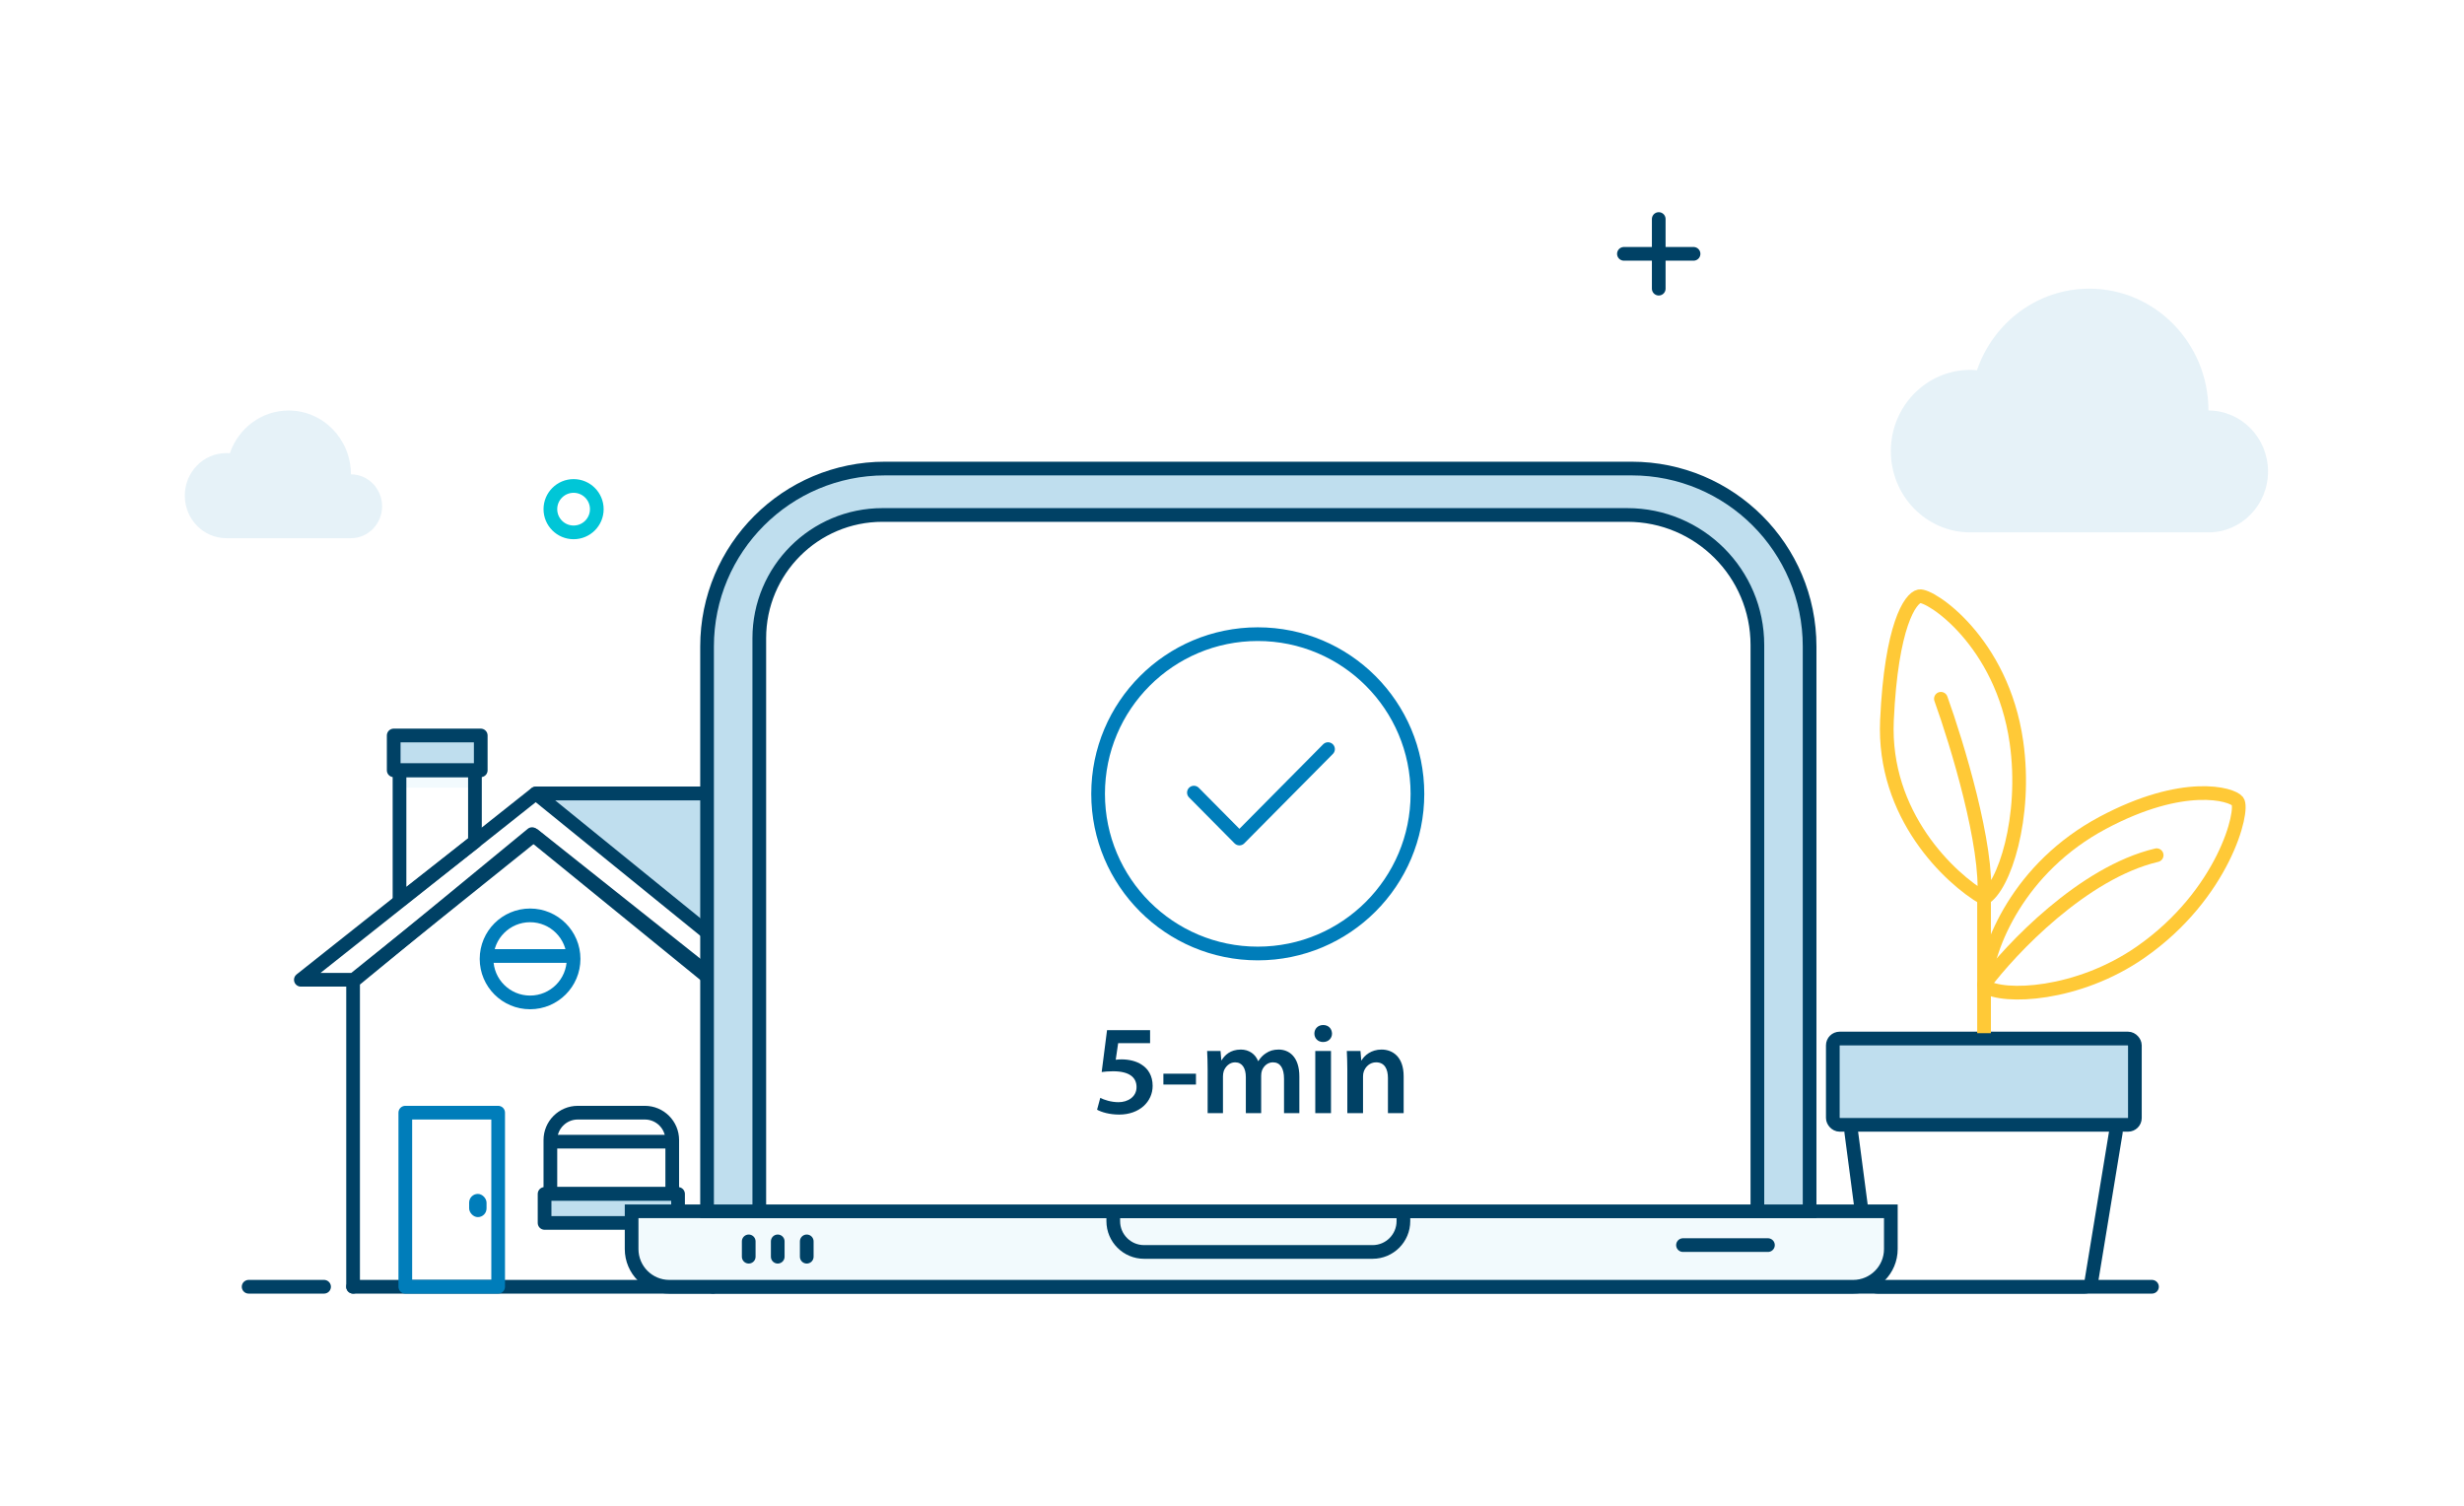<svg width="360" height="220" viewBox="0 0 360 220" fill="none" xmlns="http://www.w3.org/2000/svg">
<rect width="360" height="220" fill="white"/>
<path d="M314.413 188L51.587 188" stroke="#004165" stroke-width="2" stroke-linecap="round" stroke-linejoin="round"/>
<path d="M47.348 188H36.326" stroke="#004165" stroke-width="2" stroke-linecap="round" stroke-linejoin="round"/>
<path d="M80.413 166.804H98.217" stroke="#004165" stroke-width="2"/>
<path d="M138.065 143.913H104.152V145.608H138.065V143.913Z" fill="#F2FAFD"/>
<path d="M138.365 143.412V155.783M51.669 143.148H43.956L78.263 115.935H109.112L143.152 143.148H104.591L77.997 122.011L51.669 143.148Z" stroke="#004165" stroke-width="2" stroke-linecap="round" stroke-linejoin="round"/>
<path d="M109.033 115.935H78.293L111.72 143.065H143.152L109.033 115.935Z" fill="#BFDEEE" stroke="#004165" stroke-width="2" stroke-linecap="round" stroke-linejoin="round"/>
<path d="M72.782 162.565H59.217V188H72.782V162.565Z" stroke="#007DBA" stroke-width="2" stroke-linecap="round" stroke-linejoin="round"/>
<path d="M94.217 162.565H84.413C82.204 162.565 80.413 164.356 80.413 166.565V174.434H98.217V166.565C98.217 164.356 96.426 162.565 94.217 162.565Z" stroke="#004165" stroke-width="2" stroke-linecap="round" stroke-linejoin="round"/>
<path d="M51.587 188V143.375L77.737 121.869L104.152 143.375V188" stroke="#004165" stroke-width="2" stroke-linecap="round" stroke-linejoin="round"/>
<rect x="58.37" y="112.543" width="11.022" height="2.543" fill="#F2FAFD"/>
<rect x="57.522" y="107.456" width="12.717" height="5.087" fill="#BFDEEE" stroke="#004165" stroke-width="2" stroke-linecap="round" stroke-linejoin="round"/>
<rect x="79.565" y="174.435" width="19.5" height="4.239" fill="#BFDEEE" stroke="#004165" stroke-width="2" stroke-linecap="round" stroke-linejoin="round"/>
<path d="M58.37 112.543V131.619L69.391 122.98V112.543H58.37Z" stroke="#004165" stroke-width="2" stroke-linecap="round" stroke-linejoin="round"/>
<rect x="68.543" y="174.435" width="2.543" height="3.391" rx="1.272" fill="#007DBA"/>
<path d="M71.087 139.674L83.804 139.674" stroke="#007DBA" stroke-width="2"/>
<path d="M83.804 140.098C83.804 143.61 80.957 146.456 77.446 146.456C73.934 146.456 71.087 143.61 71.087 140.098C71.087 136.586 73.934 133.739 77.446 133.739C80.957 133.739 83.804 136.586 83.804 140.098Z" stroke="#007DBA" stroke-width="2" stroke-linecap="round" stroke-linejoin="round"/>
<path opacity="0.1" d="M51.272 69.304C51.272 64.156 47.196 59.978 42.171 59.978C38.197 59.978 34.821 62.586 33.58 66.223C33.411 66.207 33.243 66.196 33.07 66.196C29.717 66.196 27 68.978 27 72.413C27 75.848 29.717 78.63 33.07 78.63H51.276C53.788 78.63 55.826 76.544 55.826 73.967C55.822 71.391 53.784 69.304 51.272 69.304Z" fill="#007DBA"/>
<path d="M242.348 32V42.174" stroke="#004165" stroke-width="2" stroke-linecap="round" stroke-linejoin="round"/>
<path d="M247.435 37.087H237.261" stroke="#004165" stroke-width="2" stroke-linecap="round" stroke-linejoin="round"/>
<path fill-rule="evenodd" clip-rule="evenodd" d="M87.196 74.391C87.196 76.264 85.678 77.782 83.804 77.782C81.932 77.782 80.413 76.264 80.413 74.391C80.413 72.518 81.932 71 83.804 71C85.678 71 87.196 72.518 87.196 74.391Z" stroke="#00C6D7" stroke-width="2" stroke-linecap="round" stroke-linejoin="round"/>
<path d="M270.474 165.391C270.396 164.792 270.862 164.26 271.466 164.26H308.148C308.765 164.26 309.235 164.814 309.135 165.423L305.563 187.162C305.484 187.645 305.066 188 304.577 188H274.323C273.821 188 273.397 187.628 273.331 187.13L270.474 165.391Z" fill="white" stroke="#004165" stroke-width="2" stroke-linecap="round"/>
<rect x="267.782" y="151.732" width="44.133" height="12.61" rx="1" fill="#BFDEEE" stroke="#004165" stroke-width="2" stroke-linecap="round"/>
<path d="M290.878 131.252C290.878 130.7 290.43 130.252 289.878 130.252C289.325 130.252 288.878 130.7 288.878 131.252H290.878ZM290.878 150.955V131.252H288.878V150.955H290.878Z" fill="#FFC937"/>
<path d="M275.692 105.245C275.062 119.116 284.887 128.363 289.878 131.252C292.768 129.676 296.183 119.431 294.606 108.397C292.508 93.707 281.997 86.804 280.421 87.119C279.107 87.382 276.323 91.375 275.692 105.245Z" fill="white"/>
<path d="M289.878 131.252C284.887 128.363 275.062 119.116 275.692 105.245C276.323 91.375 279.107 87.382 280.421 87.119C281.997 86.804 292.508 93.707 294.606 108.397C296.183 119.431 292.768 129.676 289.878 131.252ZM289.878 131.252C290.508 123.686 285.937 108.66 283.573 102.093" stroke="#FFC937" stroke-width="2" stroke-linecap="round"/>
<path d="M307.216 120.219C294.964 126.753 290.294 138.306 289.952 144.063C292.657 145.938 303.58 145.493 312.732 139.133C324.919 130.665 327.907 118.334 326.918 117.067C326.094 116.011 319.037 113.914 307.216 120.219Z" stroke="#FFC937" stroke-width="2" stroke-linecap="round"/>
<path d="M289.878 143.862C293.818 138.608 304.379 127.469 315.097 124.947" stroke="#FFC937" stroke-width="2" stroke-linecap="round"/>
<path d="M268.63 176.978H99.913H92.282V182.489C92.282 185.532 94.75 188 97.793 188H99.913H268.63H270.75C273.793 188 276.26 185.532 276.26 182.489V176.978H268.63Z" fill="#F2FAFD"/>
<path d="M99.913 176.978H276.26V182.489C276.26 185.532 273.793 188 270.75 188H99.913M268.63 176.978H92.282V182.489C92.282 185.532 94.75 188 97.793 188H268.63" stroke="#004165" stroke-width="2"/>
<path d="M162.652 176.978H205.043V178.413C205.043 180.898 203.029 182.913 200.543 182.913H167.152C164.667 182.913 162.652 180.898 162.652 178.413V176.978Z" stroke="#004165" stroke-width="2"/>
<line x1="109.391" y1="181.369" x2="109.391" y2="183.609" stroke="#004165" stroke-width="2" stroke-linecap="round" stroke-linejoin="round"/>
<line x1="113.63" y1="181.369" x2="113.63" y2="183.609" stroke="#004165" stroke-width="2" stroke-linecap="round" stroke-linejoin="round"/>
<line x1="117.869" y1="181.369" x2="117.869" y2="183.609" stroke="#004165" stroke-width="2" stroke-linecap="round" stroke-linejoin="round"/>
<line x1="245.891" y1="181.913" x2="258.304" y2="181.913" stroke="#004165" stroke-width="2" stroke-linecap="round" stroke-linejoin="round"/>
<path d="M103.304 94.457C103.304 80.097 114.945 68.457 129.304 68.457H238.391C252.75 68.457 264.391 80.097 264.391 94.457V176.978H103.304V94.457Z" fill="#BFDEEE" stroke="#004165" stroke-width="2"/>
<path d="M110.935 93.239C110.935 83.298 118.994 75.239 128.935 75.239H237.761C248.254 75.239 256.761 83.746 256.761 94.239V176.978H110.935V93.239Z" fill="white" stroke="#004165" stroke-width="2"/>
<path fill-rule="evenodd" clip-rule="evenodd" d="M160.437 115.981C160.437 103.098 170.882 92.653 183.765 92.653C196.648 92.653 207.093 103.098 207.093 115.981C207.093 128.864 196.648 139.309 183.765 139.309C170.882 139.309 160.437 128.864 160.437 115.981Z" fill="white" stroke="#007DBA" stroke-width="2" stroke-linecap="round" stroke-linejoin="round"/>
<path d="M174.434 115.803L181.083 122.513L194.029 109.449" stroke="#007DBA" stroke-width="2" stroke-linecap="round" stroke-linejoin="round"/>
<path opacity="0.1" d="M322.662 59.978C322.662 50.149 314.871 42.174 305.263 42.174C297.667 42.174 291.212 47.152 288.84 54.095C288.518 54.066 288.195 54.043 287.865 54.043C281.455 54.043 276.26 59.355 276.26 65.913C276.26 72.471 281.455 77.782 287.865 77.782H322.67C327.474 77.782 331.369 73.799 331.369 68.88C331.362 63.962 327.466 59.978 322.662 59.978Z" fill="#007DBA"/>
<path d="M168.032 150.507H161.743L160.959 156.628C161.426 156.572 161.93 156.516 162.62 156.516C165.028 156.516 166.054 157.431 166.054 158.83C166.054 160.267 164.766 161.032 163.423 161.032C162.322 161.032 161.277 160.678 160.754 160.398L160.287 162.133C160.922 162.488 162.098 162.843 163.516 162.843C166.483 162.843 168.406 160.958 168.406 158.644C168.406 157.169 167.734 156.143 166.819 155.564C166.017 155.023 164.934 154.78 163.871 154.78C163.516 154.78 163.273 154.799 163.012 154.836L163.367 152.41H168.032V150.507Z" fill="#004165"/>
<path d="M169.976 156.871V158.457H174.735V156.871H169.976Z" fill="#004165"/>
<path d="M176.441 162.637H178.681V157.263C178.681 157.001 178.718 156.74 178.792 156.497C179.016 155.882 179.595 155.21 180.453 155.21C181.517 155.21 182.021 156.105 182.021 157.375V162.637H184.261V157.188C184.261 156.927 184.298 156.628 184.373 156.423C184.615 155.77 185.194 155.21 185.978 155.21C187.079 155.21 187.601 156.106 187.601 157.617V162.637H189.841V157.281C189.841 154.37 188.31 153.343 186.817 153.343C186.052 153.343 185.474 153.53 184.951 153.885C184.541 154.146 184.167 154.519 183.85 155.023H183.813C183.421 154.015 182.488 153.343 181.293 153.343C179.744 153.343 178.923 154.183 178.494 154.892H178.438L178.326 153.549H176.366C176.404 154.333 176.441 155.21 176.441 156.255V162.637Z" fill="#004165"/>
<path d="M194.463 162.637V153.549H192.167V162.637H194.463ZM193.324 149.76C192.559 149.76 192.036 150.301 192.036 151.011C192.036 151.682 192.54 152.242 193.305 152.242C194.108 152.242 194.612 151.682 194.612 151.011C194.593 150.301 194.108 149.76 193.324 149.76Z" fill="#004165"/>
<path d="M196.849 162.637H199.144V157.281C199.144 157.02 199.182 156.74 199.256 156.553C199.499 155.863 200.133 155.21 201.048 155.21C202.298 155.21 202.783 156.199 202.783 157.505V162.637H205.079V157.244C205.079 154.37 203.437 153.343 201.85 153.343C200.339 153.343 199.35 154.202 198.939 154.911H198.883L198.771 153.549H196.774C196.811 154.333 196.849 155.21 196.849 156.255V162.637Z" fill="#004165"/>
</svg>
